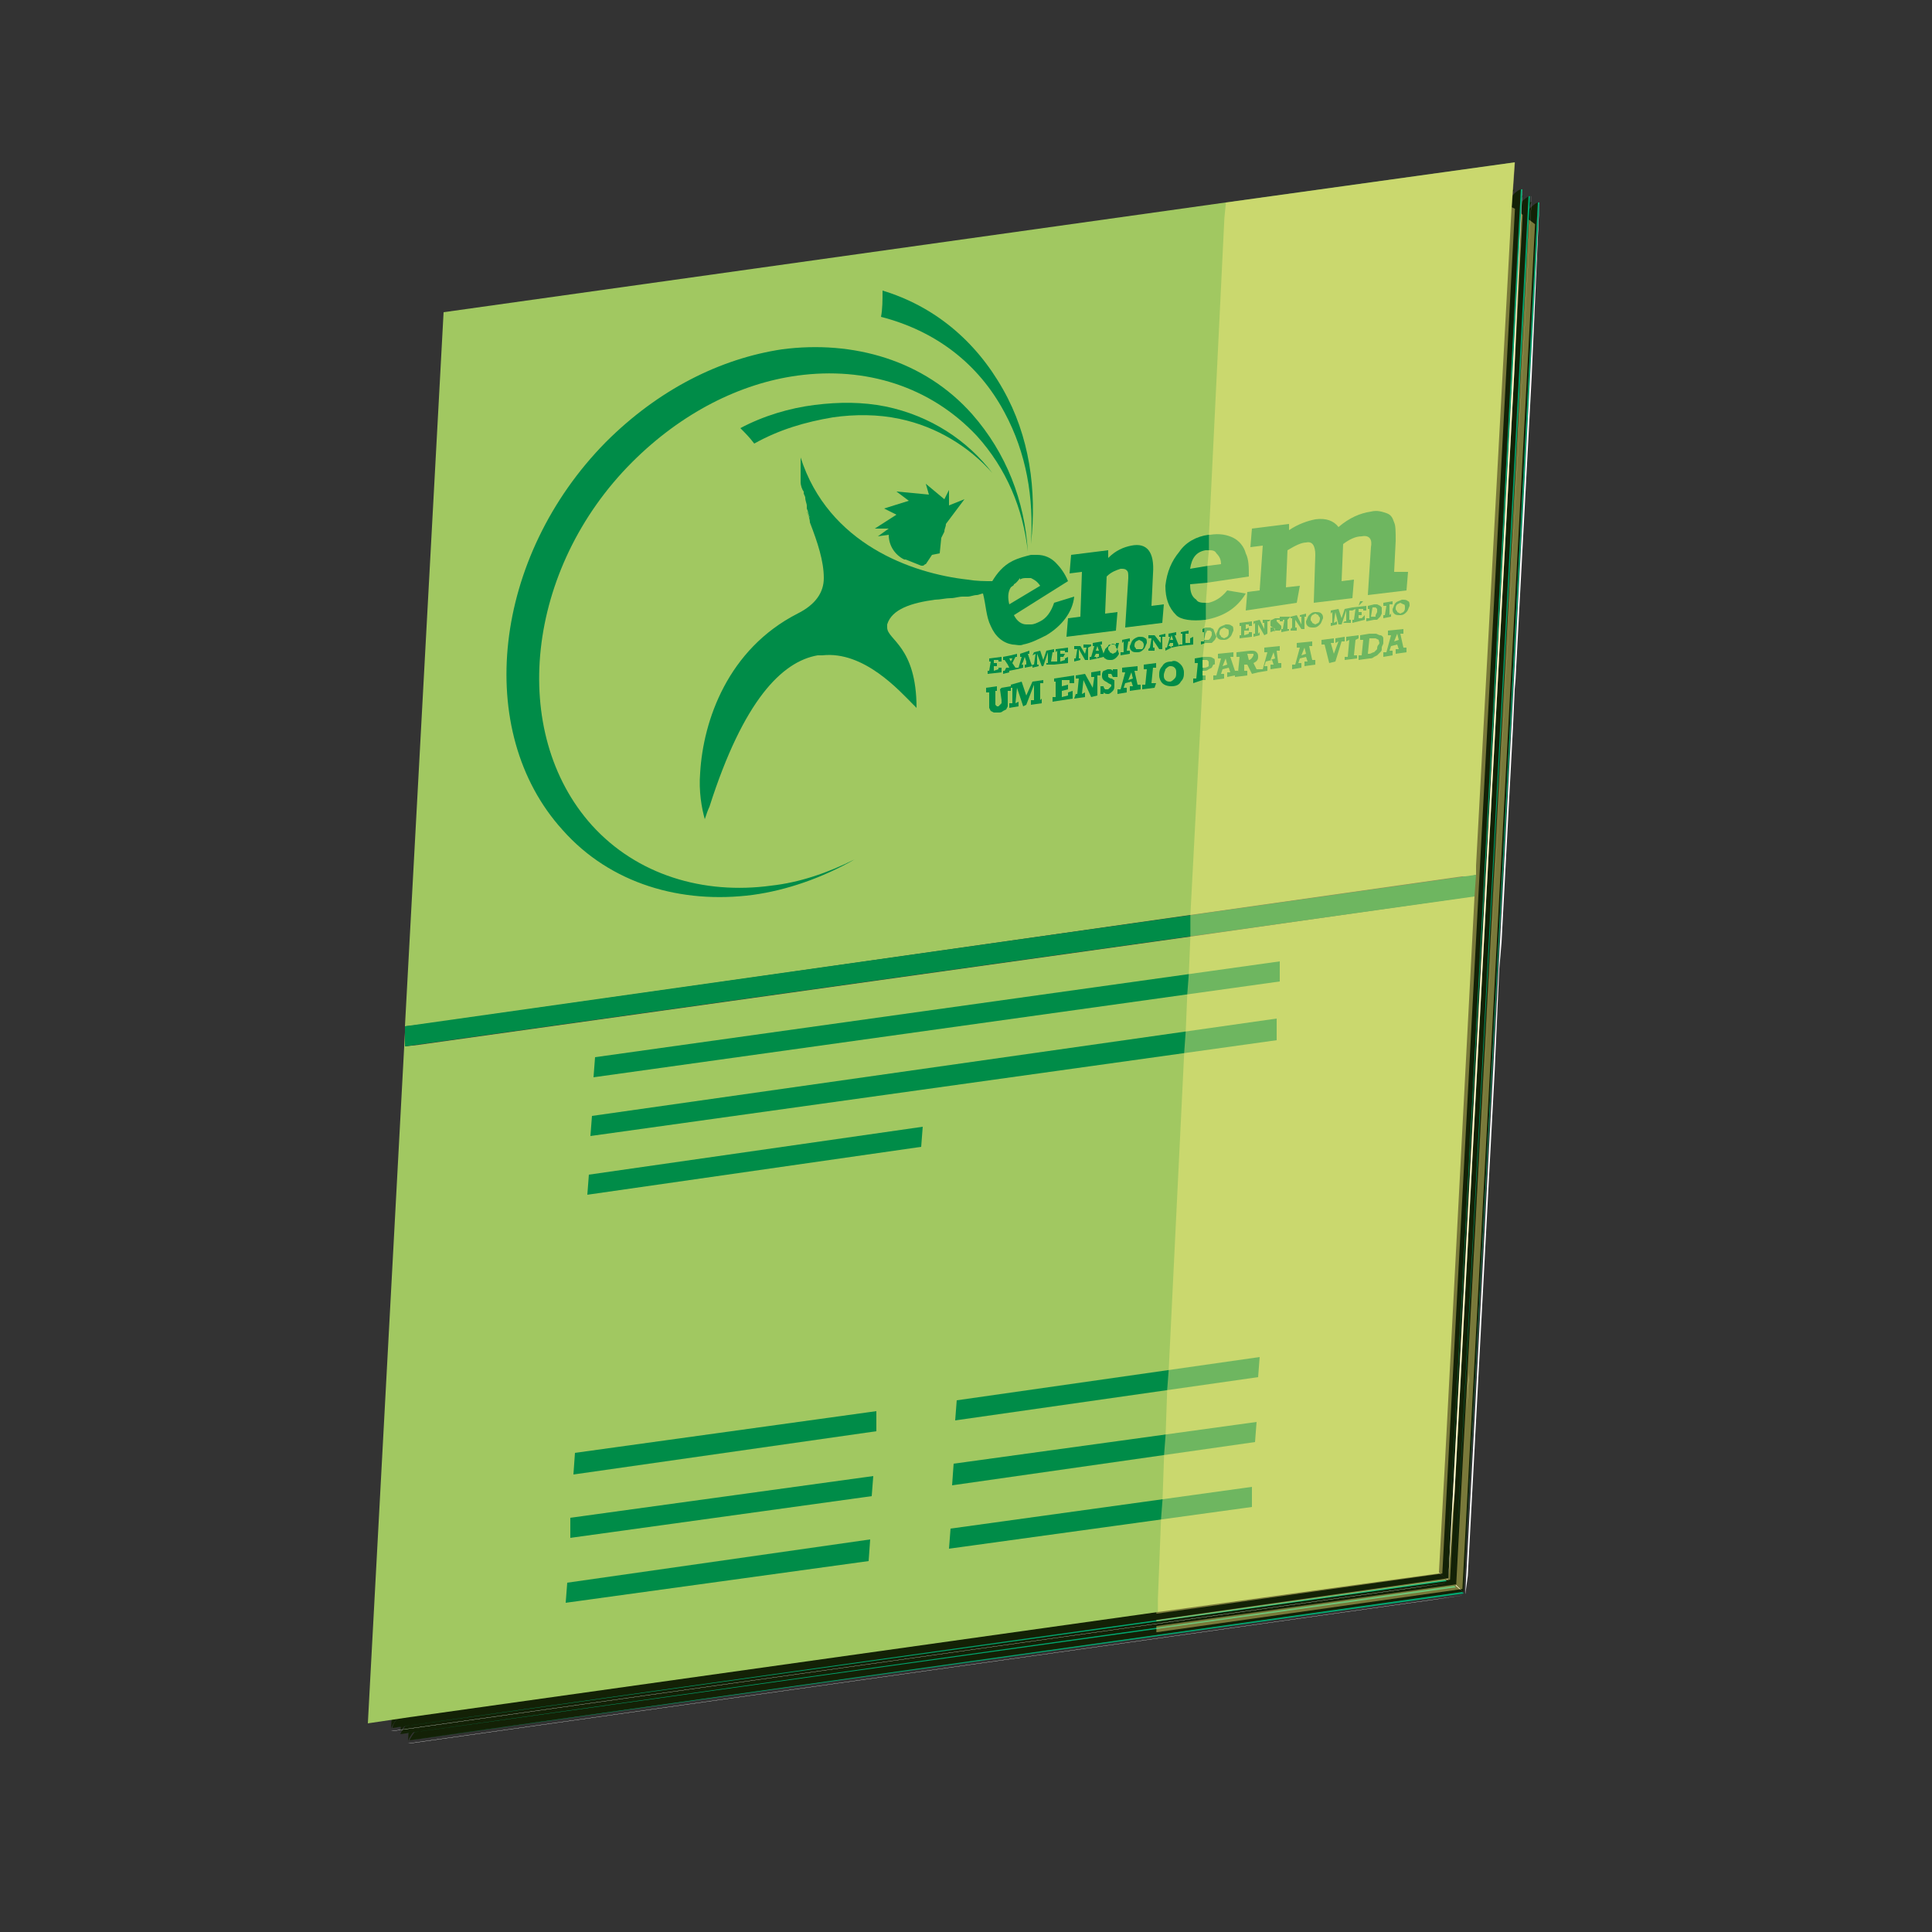 <?xml version="1.0" encoding="utf-8"?>
<!-- Generator: Adobe Illustrator 26.2.1, SVG Export Plug-In . SVG Version: 6.00 Build 0)  -->
<svg version="1.1" id="Camada_1" xmlns="http://www.w3.org/2000/svg" xmlns:xlink="http://www.w3.org/1999/xlink" x="0px" y="0px"
	 viewBox="0 0 125 125" style="enable-background:new 0 0 125 125;" xml:space="preserve">
<rect x="0" y="0" width="125" height="125" fill="#333333" stroke="none"/>
<style type="text/css">
	.st0{enable-background:new    ;}
	.st1{clip-path:url(#SVGID_00000009572897294141593510000006349683261851082116_);enable-background:new    ;}
	.st2{fill:#132106;}
	.st3{clip-path:url(#SVGID_00000133502150588432390950000002762286626860002963_);enable-background:new    ;}
	.st4{clip-path:url(#SVGID_00000182510183347834625750000002003562507379251628_);enable-background:new    ;}
	.st5{clip-path:url(#SVGID_00000007410382019365334630000007788340426712488870_);enable-background:new    ;}
	.st6{clip-path:url(#SVGID_00000071547434576422313130000000982292316408424100_);enable-background:new    ;}
	.st7{clip-path:url(#SVGID_00000048483243065889485180000002108327780590939787_);enable-background:new    ;}
	.st8{fill:#008477;}
	.st9{fill:#FFFFFF;}
	.st10{clip-path:url(#SVGID_00000067223311030610514820000004744078849804543876_);enable-background:new    ;}
	.st11{fill:#00A870;}
	.st12{clip-path:url(#SVGID_00000090989774909204759780000011472663368778352530_);enable-background:new    ;}
	.st13{clip-path:url(#SVGID_00000180361181102779078520000016023558050726628738_);enable-background:new    ;}
	.st14{clip-path:url(#SVGID_00000044898131305051451690000004096226609465428620_);enable-background:new    ;}
	.st15{fill:#493F39;}
	.st16{clip-path:url(#SVGID_00000101791915818870664900000016902631922225533067_);enable-background:new    ;}
	.st17{clip-path:url(#SVGID_00000074403187210250942050000002415245243522423177_);enable-background:new    ;}
	.st18{fill:#A1C861;}
	.st19{fill:#008C48;}
	.st20{opacity:0.43;}
	.st21{fill:#FFEC80;}
</style>
<g id="Camada_1_00000093873858266713109990000011305498229962994098_">
	<g>
		<g class="st0">
			<g class="st0">
				<g>
					<g>
						<g>
							<defs>
								<path id="SVGID_1_" d="M31.2,22.6C42.6,21,54,19.4,65.4,17.8s22.8-3.2,34.2-4.8c-0.3,0-1,0.9-1.1,0.9l-66.6,9.4
									C31.8,23.3,31.2,22.6,31.2,22.6z"/>
							</defs>
							<clipPath id="SVGID_00000144327868556196115160000007351821536132482998_">
								<use xlink:href="#SVGID_1_"  style="overflow:visible;"/>
							</clipPath>
							<g style="clip-path:url(#SVGID_00000144327868556196115160000007351821536132482998_);enable-background:new    ;">
								<path class="st2" d="M98.5,13.9l-66.6,9.4l-0.7-0.7l3.4-0.5l3.4-0.5l3.4-0.5l3.4-0.5l3.4-0.5l3.4-0.5l3.4-0.5l3.4-0.5l6.8-1
									l3.4-0.5l3.4-0.5l3.4-0.5l3.4-0.5l3.4-0.5l3.4-0.5l3.4-0.5l3.4-0.5l3.4-0.5l3.4-0.5C99.3,13.1,98.5,13.9,98.5,13.9"/>
							</g>
						</g>
					</g>
				</g>
			</g>
			<g class="st0">
				<g>
					<g>
						<g>
							<defs>
								<path id="SVGID_00000147205104699837955790000004976867884971523719_" d="M26.4,112.7c1.6-30,3.2-60.1,4.8-90.1
									c0,0,0.6,0.6,0.7,0.7l-4.7,88.3C27.1,111.6,26.4,112.4,26.4,112.7z"/>
							</defs>
							<clipPath id="SVGID_00000087395166190643325680000005236079008846439863_">
								<use xlink:href="#SVGID_00000147205104699837955790000004976867884971523719_"  style="overflow:visible;"/>
							</clipPath>
							<g style="clip-path:url(#SVGID_00000087395166190643325680000005236079008846439863_);enable-background:new    ;">
								<path class="st2" d="M31.9,23.3l-4.7,88.3c0,0-0.8,0.8-0.8,1.1l0.2-4.5l0.2-4.5l0.2-4.5l0.2-4.5l0.2-4.5l0.2-4.5l0.2-4.5
									l0.2-4.5l0.2-4.5l0.2-4.5l0.2-4.5l0.2-4.5l0.2-4.5l0.2-4.5l0.2-4.5l0.2-4.5l0.2-4.5l0.2-4.5l0.2-4.5l0.2-4.5
									C31.2,22.6,31.8,23.3,31.9,23.3"/>
							</g>
						</g>
					</g>
				</g>
			</g>
			<g class="st0">
				<g>
					<g>
						<g>
							<defs>
								<path id="SVGID_00000070826834902322722640000018035847987966152089_" d="M30.7,22.2C53.4,19,76.2,15.8,99,12.6
									c-0.3,0-1,0.9-1.1,0.9l-66.6,9.4C31.3,22.8,30.6,22.2,30.7,22.2z"/>
							</defs>
							<clipPath id="SVGID_00000091699447407368259320000012055954475401206968_">
								<use xlink:href="#SVGID_00000070826834902322722640000018035847987966152089_"  style="overflow:visible;"/>
							</clipPath>
							<g style="clip-path:url(#SVGID_00000091699447407368259320000012055954475401206968_);enable-background:new    ;">
								<path class="st2" d="M98,13.5l-66.6,9.4l-0.7-0.7l3.4-0.5l3.4-0.5l3.4-0.5l3.4-0.5l3.4-0.5l3.4-0.5l3.4-0.5l3.4-0.5l3.4-0.5
									l3.4-0.5l3.4-0.5l3.4-0.5l3.4-0.5l3.4-0.5l3.4-0.5l3.4-0.5l3.4-0.5l3.4-0.5l3.4-0.5l3.4-0.5C98.7,12.6,98,13.5,98,13.5"/>
							</g>
						</g>
					</g>
				</g>
			</g>
			<g class="st0">
				<g>
					<g>
						<g>
							<defs>
								<path id="SVGID_00000083048262798652469860000000809268379528291465_" d="M25.9,112.3c0.9-16.5,1.8-33,2.6-49.6
									c0.1-1.4,0.2-3.2,0.2-4.5c0.1-2.7,0.3-6.3,0.5-9c0.1-1.4,0.2-3.2,0.2-4.5c0.1-1.4,0.2-3.2,0.2-4.5c0.1-1.4,0.2-3.2,0.2-4.5
									c0.1-2.7,0.3-6.3,0.5-9c0.1-1.4,0.2-3.2,0.2-4.5c0,0,0.6,0.6,0.7,0.7l-4.7,88.3C26.6,111.2,25.9,112,25.9,112.3z"/>
							</defs>
							<clipPath id="SVGID_00000153696463198434705760000012823087904502019728_">
								<use xlink:href="#SVGID_00000083048262798652469860000000809268379528291465_"  style="overflow:visible;"/>
							</clipPath>
							<g style="clip-path:url(#SVGID_00000153696463198434705760000012823087904502019728_);enable-background:new    ;">
								<path class="st2" d="M31.3,22.9l-4.7,88.3c0,0-0.8,0.8-0.8,1.1l0.2-4.5l0.2-4.5l0.2-4.5l0.2-4.5l0.2-4.5l0.2-4.5l0.2-4.5
									l0.2-4.5l0.2-4.5l0.2-4.5l0.2-4.5l0.2-4.5l0.2-4.5l0.2-4.5l0.2-4.5l0.2-4.5l0.2-4.5l0.2-4.5l0.2-4.5l0.2-4.5l0,0
									C30.7,22.2,31.3,22.8,31.3,22.9"/>
							</g>
						</g>
					</g>
				</g>
			</g>
			<g class="st0">
				<g>
					<g>
						<g>
							<defs>
								<path id="SVGID_00000139262130987951102250000013675920502997177021_" d="M30.1,21.8c22.8-3.2,45.6-6.4,68.4-9.6
									c-0.3,0-1,0.9-1.1,0.9l-66.6,9.4C30.7,22.4,30.1,21.8,30.1,21.8z"/>
							</defs>
							<clipPath id="SVGID_00000138537115727417369300000004163671394398766989_">
								<use xlink:href="#SVGID_00000139262130987951102250000013675920502997177021_"  style="overflow:visible;"/>
							</clipPath>
							<g style="clip-path:url(#SVGID_00000138537115727417369300000004163671394398766989_);enable-background:new    ;">
								<path class="st2" d="M97.4,13.1l-66.6,9.4l-0.7-0.7l3.4-0.5l3.4-0.5l3.4-0.5l3.4-0.5l3.4-0.5l3.4-0.5l3.4-0.5l3.4-0.5
									l3.4-0.5l3.4-0.5l3.4-0.5l3.4-0.5l3.4-0.5l3.4-0.5l3.4-0.5l3.4-0.5l3.4-0.5l3.4-0.5l3.4-0.5l3.4-0.5
									C98.2,12.2,97.4,13,97.4,13.1"/>
							</g>
						</g>
					</g>
				</g>
			</g>
			<g class="st0">
				<g>
					<g>
						<g>
							<defs>
								<path id="SVGID_00000125600268717012792340000007413197877081446065_" d="M25.3,111.9c1.6-30,3.2-60.1,4.8-90.1
									c0,0,0.6,0.6,0.7,0.7l-4.7,88.3C26,110.8,25.3,111.6,25.3,111.9z"/>
							</defs>
							<clipPath id="SVGID_00000052086163884135875860000016321939400869020318_">
								<use xlink:href="#SVGID_00000125600268717012792340000007413197877081446065_"  style="overflow:visible;"/>
							</clipPath>
							<g style="clip-path:url(#SVGID_00000052086163884135875860000016321939400869020318_);enable-background:new    ;">
								<path class="st2" d="M30.8,22.5l-4.7,88.3c0,0-0.8,0.8-0.8,1.1l0,0l0.2-4.5l0.2-4.5l0.2-4.5l0.2-4.5l0.2-4.5l0.2-4.5
									l0.2-4.5l0.2-4.5l0.2-4.5l0.2-4.5l0.2-4.5l0.2-4.5l0.2-4.5l0.2-4.5l0.2-4.5l0.2-4.5l0.2-4.5l0.2-4.5l0.2-4.5l0.2-4.5
									C30.1,21.8,30.7,22.4,30.8,22.5"/>
							</g>
						</g>
					</g>
				</g>
			</g>
			<g>
				<polygon class="st8" points="99.3,14.5 94.6,102.8 94.2,102.5 98.9,14.2 				"/>
			</g>
			<g>
				<polygon class="st9" points="94.6,102.8 74.8,105.6 28,112.2 27.6,111.9 74.8,105.2 94.2,102.5 				"/>
			</g>
			<g>
				<polygon class="st8" points="98.5,13.9 93.8,102.2 93.7,102.1 98.4,13.8 				"/>
			</g>
			<g>
				<polygon class="st9" points="93.8,102.2 74.8,104.9 27.2,111.6 27,111.5 74.8,104.8 93.7,102.1 				"/>
			</g>
			<g class="st0">
				<g>
					<g>
						<g>
							<defs>
								<path id="SVGID_00000154408189807829992290000013672483966521363361_" d="M99.7,13.1c-1.6,30-3.2,60.1-4.8,90.1l0,0
									c-0.2-0.2-1-0.9-1-1l4.7-88.3C98.6,13.9,99.4,12.9,99.7,13.1C99.7,13,99.7,13.1,99.7,13.1z"/>
							</defs>
							<clipPath id="SVGID_00000177468268217214486770000013185255376813224078_">
								<use xlink:href="#SVGID_00000154408189807829992290000013672483966521363361_"  style="overflow:visible;"/>
							</clipPath>
							<g style="clip-path:url(#SVGID_00000177468268217214486770000013185255376813224078_);enable-background:new    ;">
								<path class="st2" d="M93.8,102.2l4.7-88.3c0,0,0.6-0.7,1-0.9l-4.8,90C94.4,102.8,93.8,102.3,93.8,102.2"/>
								<path class="st11" d="M94.7,103.1l4.8-90c0,0,0,0,0.1,0L94.7,103.1L94.7,103.1"/>
								<path class="st9" d="M94.7,103.1L99.5,13l0,0L94.7,103.1C94.8,103.1,94.8,103.1,94.7,103.1"/>
								<path class="st9" d="M94.8,103.1L99.6,13l0,0L94.8,103.1C94.8,103.2,94.8,103.2,94.8,103.1"/>
								<path class="st9" d="M94.8,103.2L94.8,103.2L99.6,13l0,0c0,0,0,0,0,0.1l-0.2,4.5l-0.2,4.5L99,26.6l-0.2,4.5l-0.2,4.5
									l-0.2,4.5L98,44.6l-0.2,4.5l-0.2,4.5l-0.2,4.5L97,62.7l-0.2,4.5l-0.2,4.5l-0.2,4.5l-0.2,4.5L96,85.2l-0.2,4.5l-0.2,4.5
									l-0.2,4.5L94.8,103.2C94.9,103.2,94.9,103.2,94.8,103.2"/>
							</g>
						</g>
					</g>
				</g>
			</g>
			<g class="st0">
				<g>
					<g>
						<g>
							<defs>
								<path id="SVGID_00000080921231321916427630000003603093989458675078_" d="M94.9,103.2c-22.8,3.2-45.6,6.4-68.4,9.6h-0.1
									c-0.2-0.2,0.7-1.1,0.7-1.2l66.6-9.4C93.9,102.3,94.6,103,94.9,103.2L94.9,103.2z"/>
							</defs>
							<clipPath id="SVGID_00000033342150730317534450000009054645020792081797_">
								<use xlink:href="#SVGID_00000080921231321916427630000003603093989458675078_"  style="overflow:visible;"/>
							</clipPath>
							<g style="clip-path:url(#SVGID_00000033342150730317534450000009054645020792081797_);enable-background:new    ;">
								<path class="st2" d="M27.2,111.6l66.6-9.4c0,0,0.6,0.5,0.9,0.8l-68.2,9.6C26.6,112.3,27.2,111.6,27.2,111.6"/>
								<path class="st11" d="M26.4,112.6l68.2-9.6c0,0,0,0,0.1,0.1L26.4,112.6C26.4,112.7,26.4,112.6,26.4,112.6"/>
								<path class="st9" d="M26.4,112.7l68.3-9.6l0,0L26.4,112.7L26.4,112.7"/>
								<path class="st9" d="M26.4,112.7l68.4-9.6l0,0L26.4,112.7C26.4,112.8,26.4,112.7,26.4,112.7"/>
								<path class="st9" d="M26.4,112.8l68.4-9.6l0,0L26.4,112.8L26.4,112.8"/>
								<path class="st9" d="M26.4,112.8L26.4,112.8l68.4-9.6l0,0l0,0l-3.4,0.5l-3.4,0.5l-3.4,0.5l-3.4,0.5l-3.4,0.5l-3.4,0.5
									l-3.4,0.5l-3.4,0.5l-3.4,0.5l-3.4,0.5l-3.4,0.5l-3.4,0.5l-3.4,0.5l-3.4,0.5l-3.4,0.5l-3.4,0.5l-3.4,0.5l-3.4,0.5l-3.4,0.5
									L26.4,112.8C26.5,112.8,26.5,112.8,26.4,112.8"/>
							</g>
						</g>
					</g>
				</g>
			</g>
			<g>
				<polygon class="st8" points="98,13.5 93.3,101.8 93.1,101.7 93.1,101.7 93.5,94.4 95.5,56.6 95.5,56 97.8,13.4 97.8,13.4 				
					"/>
			</g>
			<g>
				<polygon class="st9" points="93.3,101.8 74.9,104.4 26.6,111.2 26.5,111.1 26.5,111.1 74.9,104.3 93.1,101.7 93.1,101.7 				"/>
			</g>
			<g class="st0">
				<g>
					<g>
						<g>
							<defs>
								<path id="SVGID_00000012468676849580588670000000168640985475295925_" d="M99.1,12.7c-1.6,30-3.2,60.1-4.8,90.1l0,0
									c-0.2-0.2-1-0.9-1-0.9L98,13.5C98,13.5,98.9,12.5,99.1,12.7C99.1,12.6,99.1,12.7,99.1,12.7z"/>
							</defs>
							<clipPath id="SVGID_00000179625074476309496060000006752087010581214118_">
								<use xlink:href="#SVGID_00000012468676849580588670000000168640985475295925_"  style="overflow:visible;"/>
							</clipPath>
							<g style="clip-path:url(#SVGID_00000179625074476309496060000006752087010581214118_);enable-background:new    ;">
								<path class="st2" d="M93.3,101.8L98,13.5c0,0,0.6-0.7,1-0.9l-4.8,90C93.8,102.4,93.3,101.8,93.3,101.8"/>
								<path class="st11" d="M94.1,102.6l4.8-90c0,0,0,0,0.1,0L94.1,102.6C94.2,102.7,94.2,102.7,94.1,102.6"/>
								<path class="st9" d="M94.2,102.7L99,12.6l0,0L94.2,102.7L94.2,102.7"/>
								<path class="st9" d="M94.2,102.7L99,12.6l0,0L94.2,102.7C94.3,102.7,94.3,102.7,94.2,102.7"/>
								<path class="st9" d="M94.3,102.8L94.3,102.8l4.8-90.2l0,0c0,0,0,0,0,0.1l-0.2,4.5l-0.2,4.5l-0.2,4.5l-0.2,4.5l-0.2,4.5
									l-0.2,4.5l-0.2,4.5l-0.2,4.5L97,53.2l-0.2,4.5l-0.2,4.5l-0.2,4.5L96,71.3l-0.2,4.5l-0.2,4.5l-0.2,4.5L95,89.3l-0.2,4.5
									l-0.2,4.5L94.3,102.8L94.3,102.8"/>
							</g>
						</g>
					</g>
				</g>
			</g>
			<g class="st0">
				<g>
					<g>
						<g>
							<defs>
								<path id="SVGID_00000054248928958116812870000010357793669547767191_" d="M94.3,102.8c-22.8,3.2-45.6,6.4-68.4,9.6h-0.1
									c-0.2-0.2,0.7-1.1,0.7-1.2l66.6-9.4C93.3,101.9,94.1,102.6,94.3,102.8L94.3,102.8z"/>
							</defs>
							<clipPath id="SVGID_00000006682040551214415850000012925344205832717188_">
								<use xlink:href="#SVGID_00000054248928958116812870000010357793669547767191_"  style="overflow:visible;"/>
							</clipPath>
							<g style="clip-path:url(#SVGID_00000006682040551214415850000012925344205832717188_);enable-background:new    ;">
								<path class="st2" d="M26.6,111.2l66.6-9.4c0,0,0.6,0.5,0.9,0.8l-68.2,9.6C26,111.9,26.6,111.2,26.6,111.2"/>
								<path class="st11" d="M25.9,112.2l68.2-9.6c0,0,0,0,0.1,0.1L25.9,112.2C25.9,112.3,25.9,112.2,25.9,112.2"/>
								<path class="st9" d="M25.9,112.3l68.3-9.6l0,0L25.9,112.3L25.9,112.3"/>
								<path class="st9" d="M25.9,112.3l68.4-9.6l0,0L25.9,112.3L25.9,112.3"/>
								<path class="st9" d="M25.9,112.3l68.4-9.6l0,0L25.9,112.3C25.9,112.4,25.9,112.4,25.9,112.3"/>
								<path class="st9" d="M25.9,112.4L25.9,112.4l68.4-9.6l0,0l0,0l-3.4,0.5l-3.4,0.5l-3.4,0.5l-3.4,0.5l-3.4,0.5l-3.4,0.5
									l-3.4,0.5l-3.4,0.5l-3.4,0.5l-3.4,0.5l-3.4,0.5l-3.4,0.5l-3.4,0.5l-3.4,0.5l-3.4,0.5l-3.4,0.5l-3.4,0.5l-3.4,0.5l-3.4,0.5
									L25.9,112.4L25.9,112.4"/>
							</g>
						</g>
					</g>
				</g>
			</g>
			<g>
				<polygon class="st8" points="97,11.6 97.5,11.9 92.7,101.4 92.3,101 				"/>
			</g>
			<g>
				<polygon class="st9" points="92.3,101 92.6,101.3 25.2,110.8 24.8,110.5 				"/>
			</g>
			<g>
				<polygon class="st15" points="97,11.6 92.3,101 24.8,110.5 29.6,21 				"/>
			</g>
			<g class="st0">
				<g>
					<g>
						<g>
							<defs>
								<path id="SVGID_00000068677365515316675870000015899386632316329346_" d="M98.6,12.3c-1.6,30-3.2,60.1-4.8,90.1l0,0
									c-0.2-0.2-1-0.9-1-0.9l4.7-88.3C97.5,13,98.3,12,98.6,12.3C98.6,12.2,98.6,12.2,98.6,12.3z"/>
							</defs>
							<clipPath id="SVGID_00000084512511497351838950000000388254692901314956_">
								<use xlink:href="#SVGID_00000068677365515316675870000015899386632316329346_"  style="overflow:visible;"/>
							</clipPath>
							<g style="clip-path:url(#SVGID_00000084512511497351838950000000388254692901314956_);enable-background:new    ;">
								<path class="st2" d="M92.7,101.4l4.7-88.3c0,0,0.6-0.7,1-0.9l-4.8,90C93.3,101.9,92.7,101.4,92.7,101.4"/>
								<path class="st11" d="M93.6,102.2l4.8-90c0,0,0,0,0.1,0L93.6,102.2L93.6,102.2"/>
								<path class="st9" d="M93.6,102.3l4.8-90.1l0,0L93.6,102.3C93.7,102.3,93.7,102.3,93.6,102.3"/>
								<path class="st9" d="M93.7,102.3l4.8-90.1l0,0L93.7,102.3L93.7,102.3"/>
								<path class="st9" d="M93.7,102.3L93.7,102.3l4.8-90.2l0,0c0,0,0,0,0,0.1l-0.2,4.5l-0.2,4.5l-0.2,4.5l-0.2,4.5l-0.2,4.5
									l-0.2,4.5l-0.2,4.5l-0.2,4.5l-0.2,4.5l-0.2,4.5l-0.2,4.5l-0.2,4.5l-0.2,4.5l-0.2,4.5L95,79.8l-0.2,4.5l-0.2,4.5l-0.2,4.5
									L94,97.9L93.7,102.3C93.8,102.4,93.8,102.4,93.7,102.3"/>
							</g>
						</g>
					</g>
				</g>
			</g>
			<g class="st0">
				<g>
					<g>
						<g>
							<defs>
								<path id="SVGID_00000021111610082856635170000015506067327659489176_" d="M93.8,102.4c-22.8,3.2-45.6,6.4-68.4,9.6h-0.1
									c-0.2-0.2,0.7-1.1,0.7-1.2l66.6-9.4C92.8,101.4,93.5,102.2,93.8,102.4L93.8,102.4z"/>
							</defs>
							<clipPath id="SVGID_00000088841435790757293330000017809587692728332716_">
								<use xlink:href="#SVGID_00000021111610082856635170000015506067327659489176_"  style="overflow:visible;"/>
							</clipPath>
							<g style="clip-path:url(#SVGID_00000088841435790757293330000017809587692728332716_);enable-background:new    ;">
								<path class="st2" d="M26.1,110.8l66.6-9.4c0,0,0.6,0.5,0.9,0.8l-68.2,9.6C25.4,111.4,26.1,110.8,26.1,110.8"/>
								<path class="st11" d="M25.3,111.8l68.2-9.6c0,0,0,0,0.1,0.1L25.3,111.8L25.3,111.8"/>
								<path class="st9" d="M25.3,111.8l68.3-9.6l0,0L25.3,111.8C25.3,111.9,25.3,111.9,25.3,111.8"/>
								<path class="st9" d="M25.3,111.9l68.4-9.6l0,0L25.3,111.9L25.3,111.9"/>
								<path class="st9" d="M25.3,111.9l68.4-9.6l0,0L25.3,111.9L25.3,111.9"/>
								<path class="st9" d="M25.3,112L25.3,112l68.4-9.6l0,0l0,0l-3.4,0.5l-3.4,0.5l-3.4,0.5l-3.4,0.5l-3.4,0.5l-3.4,0.5l-3.4,0.5
									l-3.4,0.5l-3.4,0.5l-3.4,0.5l-3.4,0.5l-3.4,0.5l-3.4,0.5l-3.4,0.5l-3.4,0.5l-3.4,0.5l-3.4,0.5l-3.4,0.5l-3.4,0.5L25.3,112
									C25.4,112,25.4,112,25.3,112"/>
							</g>
						</g>
					</g>
				</g>
			</g>
		</g>
	</g>
</g>
<g id="Camada_2_00000073715102512907052910000000889702516808364452_">
	<polygon class="st18" points="26.2,66.4 26.2,66.4 26.2,66.8 	"/>
	<polygon class="st18" points="23.8,111.5 26.2,66.8 26.2,67.7 27.1,67.6 77,60.6 94.5,58.1 95,58 95.4,58 93.5,94.4 93.1,101.7 
		93.1,101.7 93.1,101.8 74.9,104.3 26.5,111.1 	"/>
	<polygon class="st18" points="98,10.5 97.8,13.4 95.5,56 95.5,56.6 95.1,56.7 94.6,56.7 77,59.2 27.2,66.3 26.2,66.4 28.7,20.2 
		79.3,13.1 	"/>
	<g>
		<polygon class="st19" points="64.8,42.8 64.8,42.5 64,42.6 64,42.8 64.1,42.8 64,43.4 63.9,43.4 63.9,43.6 64.8,43.5 64.8,43.2 
			64.6,43.2 64.6,43.3 64.3,43.4 64.3,43.1 64.5,43.1 64.5,42.9 64.3,42.9 64.3,42.7 64.6,42.7 64.6,42.8 		"/>
		<path class="st19" d="M66.7,42.9l-0.2-0.6h0.1v-0.2L66,42.3v0.2h0.1l-0.2,0.7h-0.2l-0.2-0.3l0.2-0.4h0.1v-0.2l-0.4,0.1l-0.5,0.1
			v0.2H65l0.2,0.3l0.1,0.2h-0.2L65,43.4h-0.1v0.2l0.4-0.1v-0.1l0.5-0.1l0.4-0.1V43h-0.1l0.1-0.2l0.1-0.3l0.1,0.3V43h-0.1v0.2
			l0.5-0.1L66.7,42.9L66.7,42.9z M65.3,42.6h0.2l-0.1,0.2L65.3,42.6z"/>
		<polygon class="st19" points="67.7,42.9 67.7,43 68.2,43 68.2,42.8 68,42.8 68.1,42.2 68.2,42.2 68.2,42 67.7,42.1 67.5,42.7 
			67.3,42.1 66.9,42.2 66.8,42.4 67,42.3 66.9,43 66.8,43 66.8,43.2 67.2,43.1 67.2,43 67.1,43 67.1,42.3 67.1,42.3 67.4,43.1 
			67.5,43.1 67.8,42.2 67.8,42.2 67.8,42.9 		"/>
		<polygon class="st19" points="69.1,42.2 69.1,41.9 68.3,42 68.3,42.2 68.4,42.1 68.4,42.8 68.2,42.8 68.2,43 69.1,42.9 69.1,42.5 
			68.9,42.6 68.9,42.7 68.6,42.8 68.6,42.5 68.8,42.5 68.9,42.3 68.6,42.3 68.6,42.1 68.9,42.1 68.9,42.2 		"/>
		<polygon class="st19" points="69.9,42.6 69.8,42.6 69.8,42 70.2,42.7 70.4,42.7 70.4,41.9 70.6,41.8 70.6,41.7 70.1,41.7 
			70.1,41.9 70.3,41.9 70.2,42.3 69.9,41.8 69.5,41.8 69.5,42 69.7,42 69.6,42.6 69.5,42.6 69.5,42.8 69.9,42.7 		"/>
		<path class="st19" d="M71.4,42.3l-0.2-0.6h0.1v-0.2l-0.6,0.1v0.2h0.1l-0.2,0.7h-0.1v0.2l0.5-0.1l-0.1-0.1h-0.1l0.1-0.2h0.2v0.2H71
			v0.1l0.4-0.1h0.1L71.4,42.3L71.4,42.3z M70.9,42.1l0.1-0.3l0.1,0.3H70.9z"/>
		<path class="st19" d="M72.3,42l-0.1,0.2L72,42.3l-0.2-0.1c0-0.1-0.1-0.1-0.1-0.2s0-0.2,0.1-0.2c0-0.1,0.1-0.1,0.2-0.1
			s0.2,0,0.2,0.2L72.3,42l0.1-0.4h-0.2v0.1c-0.1,0-0.2-0.1-0.3,0c-0.1,0-0.2,0-0.2,0.1L71.5,42c0,0.1-0.1,0.2-0.1,0.3s0,0.3,0.1,0.3
			c0.1,0.1,0.2,0.1,0.4,0.1c0.2,0,0.4-0.2,0.5-0.4L72.3,42z"/>
		<polygon class="st19" points="73.1,41.5 73.1,41.3 72.6,41.4 72.6,41.6 72.7,41.5 72.7,42.2 72.5,42.2 72.5,42.4 73.1,42.3 
			73.1,42.1 72.9,42.1 73,41.5 		"/>
		<path class="st19" d="M74.1,41.3c-0.1-0.1-0.2-0.1-0.4-0.1c-0.1,0-0.3,0.1-0.4,0.2c-0.1,0.1-0.1,0.2-0.2,0.4c0,0.1,0,0.2,0.1,0.3
			s0.2,0.1,0.4,0.1c0.2,0,0.3-0.1,0.4-0.2s0.1-0.2,0.2-0.4C74.2,41.5,74.2,41.3,74.1,41.3z M73.9,42h-0.4c0-0.1-0.1-0.1-0.1-0.2
			c0-0.1,0-0.2,0.1-0.3l0.2-0.1l0.2,0.1c0,0,0.1,0.1,0.1,0.2C74,41.8,74,41.9,73.9,42z"/>
		<polygon class="st19" points="75,42 75.2,42 75.2,41.2 75.4,41.2 75.4,41 75,41.1 75,41.2 75.1,41.2 75.1,41.6 74.7,41.1 
			74.3,41.1 74.3,41.3 74.5,41.3 74.4,41.9 74.3,42 74.3,42.1 74.7,42.1 74.7,41.9 74.6,41.9 74.6,41.4 		"/>
		<path class="st19" d="M76.2,41.6L76,41.1h0.1v-0.2L75.6,41v0.2h0.1l-0.2,0.7h-0.1v0.2l0.4-0.2l-0.1-0.1h-0.1l0.1-0.2h0.2v0.2h-0.1
			v0.1l0.5-0.1L76.2,41.6L76.2,41.6z M75.7,41.4l0.1-0.3l0.1,0.3H75.7z"/>
		<polygon class="st19" points="77,41.6 76.7,41.6 76.7,41 76.9,41 76.9,40.8 76.4,40.9 76.4,41 76.5,41 76.5,41.7 76.3,41.7 
			76.3,41.8 77.2,41.7 77.2,41.2 77,41.3 		"/>
		<path class="st19" d="M78.5,40.7l-0.2-0.1c-0.1,0-0.1,0-0.2,0H78l-0.2,0.1v0.2h0.1v0.5L78,41l0.1-0.2h0.2l0.1,0.1v0.2l-0.1,0.2
			l-0.1,0.1h-0.3v0.1h-0.2v0.2l0.3-0.1h0.2h0.2l0.1-0.1l0.1-0.1l0.1-0.2L78.5,40.7L78.5,40.7z"/>
		<path class="st19" d="M79.7,40.5c-0.1-0.1-0.2-0.1-0.4-0.1c-0.2,0.1-0.3,0.1-0.4,0.2c-0.1,0.1-0.1,0.2-0.2,0.4
			c0,0.1,0,0.2,0.1,0.3s0.2,0.1,0.4,0.1s0.3-0.1,0.4-0.2c0.1-0.1,0.1-0.2,0.2-0.4C79.8,40.7,79.8,40.5,79.7,40.5z M79.4,41.2
			l-0.2,0.1L79,41.2c0-0.1-0.1-0.1-0.1-0.2s0-0.2,0.1-0.3l0.2-0.1l0.2,0.1c0.1,0,0.1,0.1,0.1,0.2C79.5,41,79.5,41.1,79.4,41.2z"/>
		<polygon class="st19" points="81,40.5 81,40.2 80.2,40.3 80.2,40.5 80.3,40.5 80.3,41.1 80.2,41.1 80.2,41.3 81,41.2 81,40.9 
			80.8,40.9 80.8,41 80.5,41.1 80.5,40.8 80.8,40.8 80.8,40.6 80.6,40.7 80.6,40.4 80.8,40.4 80.8,40.5 		"/>
		<polygon class="st19" points="81.8,41.1 82,41 82,40.2 82.1,40.2 82.2,40.1 81.7,40.1 81.7,40.3 81.8,40.3 81.8,40.7 81.5,40.1 
			81.1,40.2 81.1,40.4 81.2,40.3 81.2,41 81.1,41 81.1,41.2 81.5,41.1 81.5,40.9 81.4,41 81.4,40.4 		"/>
		<path class="st19" d="M82.5,40.8L82.5,40.8l-0.1-0.2h-0.2v0.3L82.5,40.8L82.5,40.8C82.4,40.9,82.5,40.9,82.5,40.8h0.3
			c0.1-0.1,0.1-0.1,0.1-0.2v-0.1l-0.1-0.1l-0.1-0.1l-0.1-0.1l0,0v-0.1h0.1h0.1v0.1H83v-0.3h-0.2V40h-0.3l-0.2,0.1
			c-0.1,0-0.1,0.1-0.1,0.2v0.2c0,0,0.1,0.1,0.2,0.1l0.1,0.1V40.8L82.5,40.8L82.5,40.8z"/>
		<polygon class="st19" points="82.9,40.1 83.1,40.1 83,40.7 82.9,40.7 82.9,40.9 83.4,40.8 83.4,40.7 83.3,40.7 83.3,40.1 83.4,40 
			83.5,39.9 82.9,39.9 		"/>
		<polygon class="st19" points="83.9,40.6 83.8,40.6 83.8,40.1 84.2,40.7 84.4,40.7 84.4,39.9 84.5,39.9 84.5,39.7 84.1,39.8 
			84.1,39.9 84.2,39.9 84.2,40.4 83.9,39.8 83.5,39.9 83.5,40 83.6,40 83.6,40.6 83.5,40.7 83.5,40.8 83.9,40.8 		"/>
		<path class="st19" d="M85.5,39.7c-0.1-0.1-0.2-0.1-0.4-0.1c-0.2,0-0.3,0.1-0.4,0.2c-0.1,0.1-0.1,0.2-0.2,0.4c0,0.1,0,0.2,0.1,0.3
			s0.2,0.1,0.4,0.1s0.3-0.1,0.4-0.2c0.1-0.1,0.1-0.2,0.2-0.4C85.6,39.9,85.6,39.8,85.5,39.7z M85.3,40.3l-0.2,0.1l-0.2-0.1
			c0-0.1-0.1-0.1-0.1-0.2c0-0.1,0-0.2,0.1-0.3l0.2-0.1l0.2,0.1c0,0.1,0.1,0.1,0.1,0.2C85.4,40.2,85.3,40.3,85.3,40.3z"/>
		<polygon class="st19" points="87.5,39.5 87.5,39.3 87,39.4 86.8,40 86.6,39.4 86.1,39.5 86.1,39.7 86.2,39.6 86.2,40.3 86.1,40.3 
			86.1,40.5 86.5,40.4 86.5,40.2 86.3,40.3 86.4,39.6 86.4,39.6 86.6,40.4 86.8,40.4 87.1,39.5 87.1,39.5 87.1,40.2 87,40.2 
			86.9,40.3 87.4,40.3 87.4,40.1 87.3,40.1 87.3,39.5 		"/>
		<polygon class="st19" points="88.4,39.5 88.4,39.2 87.5,39.3 87.5,39.5 87.7,39.4 87.6,40.1 87.5,40.1 87.5,40.3 88.3,40.1 
			88.3,39.8 88.2,39.9 88.1,40 87.9,40 87.9,39.8 88.1,39.8 88.1,39.6 87.9,39.6 87.9,39.4 88.2,39.4 88.2,39.5 		"/>
		<polygon class="st19" points="88,38.9 87.9,39.2 88,39.1 88.2,38.9 		"/>
		<path class="st19" d="M89.3,39.2l-0.2-0.1c-0.1,0-0.1,0-0.2,0l-0.4,0.1v0.2h0.1V40h-0.2v0.2l0.5-0.1h0.2l0.1-0.1l0.1-0.1l0.1-0.2
			v-0.4L89.3,39.2z M89.1,39.6L89,39.8v0.1h-0.3l0.1-0.6H89l0.1,0.1V39.6z"/>
		<polygon class="st19" points="90.1,39.1 90.1,38.9 89.5,39 89.5,39.2 89.7,39.2 89.6,39.8 89.5,39.8 89.5,40 90,39.9 90,39.7 
			89.9,39.8 89.9,39.1 		"/>
		<path class="st19" d="M91.1,38.9c-0.1-0.1-0.2-0.1-0.4-0.1c-0.2,0.1-0.3,0.1-0.4,0.2c-0.1,0.1-0.1,0.2-0.2,0.4
			c0,0.1,0,0.2,0.1,0.3s0.2,0.1,0.4,0.1c0.2,0,0.3-0.1,0.4-0.2c0.1-0.1,0.1-0.2,0.2-0.4C91.2,39.1,91.2,38.9,91.1,38.9z M90.8,39.6
			l-0.2,0.1l-0.2-0.1c0-0.1-0.1-0.1-0.1-0.2c0-0.1,0-0.2,0.1-0.3l0.2-0.1l0.2,0.1c0.1,0,0.1,0.1,0.1,0.2S90.9,39.5,90.8,39.6z"/>
		<path class="st19" d="M68.2,39c-0.2,0.6-0.5,1-0.9,1.2c-0.2,0.1-0.4,0.2-0.6,0.2h-0.3c-0.3,0-0.6-0.2-0.8-0.6l3.5-2.2
			c-0.2-0.5-0.5-0.9-0.8-1.2s-0.7-0.5-1.2-0.5h-0.4c-0.4,0.1-0.8,0.2-1.2,0.4c-0.6,0.3-1,0.8-1.3,1.3c-0.5,0-1,0-1.6-0.1
			c-3.6-0.4-9-2.3-10.8-7.9c0,0,0,0,0,0.1s0,0.2,0,0.2s0,0,0,0.1v0.9c0,0,0,0,0,0.1c0,0,0,0.1,0,0.2l0,0c0,0.2,0.1,0.5,0.2,0.6
			c0,0,0,0,0,0.1s0.1,0.2,0.1,0.3l0,0c0,0.2,0.1,0.4,0.1,0.5v0.2c0.1,0.2,0.1,0.4,0.2,0.6c-0.1-0.1-0.1-0.3-0.2-0.4
			c0.1,0.2,0.2,0.5,0.2,0.7c0.5,1.3,0.9,2.5,0.9,3.6c0,0.9-0.5,1.7-1.7,2.3c-4.5,2.3-6.1,6.9-6.3,10.3c-0.1,1.2,0.1,2.3,0.3,3
			c0.1-0.3,0.2-0.6,0.3-0.8c2.2-6.9,4.7-9.4,7-9.8c0.1,0,0.2,0,0.2,0h0.1c2.7-0.3,5,2.3,5.9,3.2c0.1,0.1,0.1,0.1,0.2,0.2
			c0-4-1.9-4.4-1.9-5.2v-0.2c0.3-1,1.6-1.4,3.1-1.6c0.3,0,0.7-0.1,1-0.1s0.5-0.1,0.8-0.1h0.3c0.2,0,0.4-0.1,0.6-0.1
			c0.1,0,0.3-0.1,0.4-0.1c0.2,0.8,0.2,1.5,0.5,2.1c0.3,0.7,0.8,1.1,1.4,1.2c0.2,0,0.5,0.1,0.7,0c0.5-0.1,0.9-0.3,1.5-0.6
			c1-0.6,1.7-1.5,1.8-2.5L68.2,39z M65.3,39.1c-0.1-0.4-0.1-0.8,0.1-1.1c0.1-0.1,0.2-0.1,0.2-0.2c0.2-0.1,0.3-0.3,0.4-0.4
			c0,0,0,0,0,0.1c0.1-0.1,0.3-0.1,0.4-0.1h0.3c0.2,0.1,0.4,0.2,0.6,0.5L65.3,39.1z"/>
		<path class="st19" d="M69.9,39.9L69.1,40L69,41.2l3.2-0.4l0.1-1.2l-0.8,0.1l0.1-2.4c0.3-0.3,0.6-0.4,0.9-0.5c0.2,0,0.3,0,0.4,0.1
			C73,37,73,37.1,73,37.4l-0.2,3.2l2.4-0.3l0.1-1.2l-0.8,0.1l0.1-2.1c0.1-1.4-0.4-2-1.4-1.8c-0.5,0.1-1,0.3-1.5,0.8v-0.5l-2.4,0.3
			l-0.1,1.2L70,37L69.9,39.9z"/>
		<path class="st19" d="M78.2,39c-0.1,0-0.1,0-0.2,0c-0.2,0-0.5,0-0.6-0.2c-0.3-0.2-0.4-0.5-0.4-1l1.1-0.1l2.7-0.4
			c0-0.6,0-1.1-0.2-1.5c-0.1-0.4-0.4-0.8-0.8-1s-0.9-0.3-1.5-0.2c0,0,0,0-0.1,0c-0.8,0.1-1.5,0.5-1.9,1.1c-0.5,0.6-0.8,1.3-0.9,2.2
			c0,0.8,0.2,1.4,0.7,1.9c0.3,0.3,1,0.4,1.9,0.3l0,0c1.1-0.2,2-0.7,2.6-1.7l-1.2-0.2C79,38.7,78.6,38.9,78.2,39z M78,35.6
			c0.1,0,0.1,0,0.2,0c0.2,0,0.4,0,0.5,0.2c0.2,0.2,0.3,0.4,0.3,0.7l-0.8,0.1L77,36.8C77.1,36.1,77.4,35.7,78,35.6z"/>
		<path class="st19" d="M84.1,37.9L83.2,38l0.1-2.4c0.5-0.3,0.9-0.5,1.2-0.5c0.4-0.1,0.6,0.2,0.6,0.8L85,39l2.5-0.3l0.1-1.2
			l-0.8,0.1l0.1-2.4c0.4-0.3,0.8-0.5,1.2-0.5c0.5-0.1,0.7,0.2,0.6,0.7l-0.2,3.1l2.5-0.3l0.1-1.2h-0.9l0.1-2c0-0.6,0-1-0.1-1.2
			c-0.1-0.3-0.2-0.5-0.5-0.6s-0.6-0.2-1-0.1c-0.7,0.1-1.4,0.4-2.1,1c-0.3-0.4-0.8-0.6-1.5-0.5c-0.5,0.1-1.1,0.3-1.7,0.7v-0.4
			L81,34.2l-0.1,1.2l0.8-0.1l-0.2,2.9l-0.8,0.1l-0.1,1.2l3.3-0.5L84.1,37.9z"/>
		<path class="st19" d="M38.3,53.4c-5.4-6-4.3-16.6,2.6-23.5c3.2-3.2,7-5.1,10.7-5.6c4.4-0.6,8.6,0.7,11.6,3.9
			c1.9,2.1,3,4.7,3.3,7.5c-0.2-3.3-1.4-6.4-3.6-8.9c-3.1-3.5-7.7-4.8-12.3-4.2c-4,0.6-8,2.6-11.4,6c-7.3,7.4-8.6,18.7-2.8,25.1
			c3.1,3.5,7.7,4.8,12.3,4.2c2.2-0.3,4.5-1.1,6.6-2.3c-1.8,0.9-3.6,1.5-5.4,1.7C45.5,57.9,41.2,56.6,38.3,53.4z"/>
		<path class="st19" d="M65,26.7c1.4,2.6,1.9,5.5,1.7,8.5c0.4-3.5-0.1-7-1.8-10c-1.8-3.2-4.5-5.4-7.8-6.4c0,0.6,0,1.2-0.1,1.7
			C60.5,21.4,63.3,23.5,65,26.7z"/>
		<path class="st19" d="M64.2,30.6c-1.6-2.1-4-3.7-6.9-4.3c-1.5-0.3-3-0.3-4.6-0.1c-1.6,0.2-3.3,0.7-4.8,1.5c0.3,0.3,0.6,0.6,0.9,1
			c1.6-0.9,3.3-1.4,5.1-1.7c1.4-0.2,2.9-0.2,4.3,0.1C60.6,27.6,62.7,28.9,64.2,30.6z"/>
		<path class="st19" d="M52.5,33.2C52.5,33.2,52.4,33.2,52.5,33.2C52.4,33.2,52.5,33.2,52.5,33.2z"/>
		<path class="st19" d="M52.2,32.2L52.2,32.2C52.1,32.2,52.1,32.2,52.2,32.2z"/>
		<path class="st19" d="M57.5,34.6c0,0.7,0.4,1.3,1,1.6h0.1l0,0l1,0.4h0.1c0.1,0,0.1-0.1,0.2-0.1c0,0,0.2-0.3,0.4-0.6l0.5-0.1l0.1-1
			c0.1-0.2,0.2-0.4,0.2-0.4c0-0.2,0.1-0.3,0.1-0.5l1.2-1.6l-1,0.4v-1l-0.3,0.6l-1.2-1l0.2,0.7L58,31.8l0.8,0.6l-1.6,0.5l0.8,0.4
			l-1.4,0.9h0.9l-0.7,0.5L57.5,34.6z"/>
		<path class="st19" d="M64.7,44.6L64.7,44.6l0.1,0.7c0,0.1,0,0.2,0,0.2l-0.1,0.1l-0.1,0.1h-0.1l-0.1-0.1c0,0,0-0.1,0-0.2v-0.7h0.1
			v-0.3l-0.7,0.1v0.3H64v0.7c0,0.1,0,0.2,0,0.3l0.1,0.2l0.2,0.1c0.1,0,0.2,0,0.3,0c0.1,0,0.2,0,0.3-0.1l0.2-0.1l0.1-0.2
			c0,0,0-0.1,0-0.2v-0.8h0.2v-0.3l-0.6,0.1L64.7,44.6z"/>
		<polygon class="st19" points="66.4,45 66.1,44.1 65.4,44.3 65.4,44.5 65.5,44.5 65.5,45.5 65.3,45.5 65.3,45.8 65.9,45.7 
			65.9,45.4 65.7,45.5 65.8,44.5 65.8,44.5 66.2,45.7 66.4,45.6 66.9,44.3 66.9,44.3 66.9,45.3 66.7,45.3 66.7,45.6 67.4,45.5 
			67.4,45.2 67.3,45.3 67.3,44.2 67.5,44.2 67.5,44 66.8,44.1 		"/>
		<polygon class="st19" points="68.2,44.1 68.3,44.1 68.3,45.1 68.1,45.1 68.1,45.4 69.4,45.2 69.4,44.7 69.1,44.8 69.1,45 
			68.7,45.1 68.7,44.7 69.1,44.6 69.1,44.3 68.7,44.4 68.7,44 69.2,44 69.2,44.2 69.5,44.2 69.5,43.7 68.2,43.9 		"/>
		<polygon class="st19" points="70.6,43.8 70.8,43.8 70.7,44.5 70.2,43.6 69.6,43.7 69.6,43.9 69.8,43.9 69.7,44.9 69.6,44.9 
			69.5,45.2 70.2,45.1 70.2,44.8 70,44.9 70.1,44 70.6,45.1 71,45 71,43.7 71.2,43.7 71.2,43.4 70.6,43.5 		"/>
		<path class="st19" d="M72.1,44c-0.1,0-0.1-0.1-0.2-0.1s-0.2-0.1-0.2-0.1v-0.1v-0.1h0.1h0.1l0.1,0.2h0.3v-0.5H72v0.1
			c-0.1-0.1-0.1-0.1-0.3-0.1c-0.1,0-0.2,0.1-0.3,0.1c-0.1,0.1-0.1,0.2-0.1,0.3s0,0.2,0.1,0.3s0.2,0.1,0.3,0.2l0.2,0.1v0.1l-0.1,0.1
			l-0.1,0.1h-0.2c0,0-0.1-0.1-0.1-0.2h-0.2v0.5h0.2v-0.1c0.1,0.1,0.2,0.1,0.3,0.1c0.1,0,0.2-0.1,0.3-0.2c0.1-0.1,0.1-0.2,0.1-0.4
			C72.1,44.2,72.1,44.1,72.1,44L72.1,44z"/>
		<path class="st19" d="M73.6,44.3l-0.2-0.9h0.2v-0.3l-1,0.1v0.3h0.2l-0.3,1.1h-0.2v0.3l0.6-0.1v-0.3h-0.2l0.1-0.3l0.4-0.1l0.1,0.3
			h-0.2v0.3l0.7-0.1v-0.3H73.6z M73,44l0.2-0.5l0.1,0.4L73,44z"/>
		<polygon class="st19" points="74,43.3 74.2,43.3 74.1,44.3 73.9,44.3 73.9,44.6 74.7,44.5 74.8,44.2 74.5,44.2 74.6,43.2 
			74.8,43.2 74.8,42.9 74,43 		"/>
		<path class="st19" d="M76.4,43c-0.2-0.2-0.4-0.3-0.6-0.2c-0.3,0-0.5,0.1-0.6,0.3C75,43.3,75,43.5,75,43.7s0.1,0.4,0.2,0.5
			s0.3,0.2,0.6,0.2s0.5-0.1,0.6-0.3c0.2-0.2,0.2-0.4,0.2-0.6S76.5,43.1,76.4,43z M76,43.9c-0.1,0.1-0.2,0.2-0.3,0.2
			c-0.1,0-0.2,0-0.3-0.1c-0.1-0.1-0.1-0.2-0.1-0.3c0-0.2,0.1-0.3,0.1-0.4c0.1-0.1,0.2-0.2,0.3-0.2c0.1,0,0.2,0,0.3,0.1
			c0.1,0.1,0.1,0.2,0.1,0.3C76.1,43.7,76.1,43.8,76,43.9z"/>
		<path class="st19" d="M78.5,42.6c-0.1-0.1-0.2-0.1-0.4-0.1h-0.2l-0.6,0.1v0.3h0.2l-0.1,1h-0.2v0.3l0.6-0.2H78v-0.3h-0.2v-0.3h0.1
			c0.1,0,0.2,0,0.3-0.1l0.2-0.1l0.1-0.2c0.1,0,0.1,0,0.1-0.1C78.6,42.7,78.6,42.6,78.5,42.6z M78.2,43.1c0,0-0.1,0.1-0.3,0.1h-0.1
			v-0.5h0.3l0.1,0.1V43.1z"/>
		<path class="st19" d="M79.9,43.4l-0.3-0.9h0.2v-0.3l-1,0.1v0.3H79l-0.3,1.1h-0.2V44l0.7-0.1v-0.3H79l0.1-0.3l0.4-0.1l0.1,0.3h-0.2
			v0.3l0.5-0.1h0.2v-0.3C80.1,43.4,79.9,43.4,79.9,43.4z M79.1,43.1l0.2-0.5l0.1,0.4L79.1,43.1z"/>
		<path class="st19" d="M82.7,42.9l-0.1-0.8h0.2v-0.3l-1,0.1v0.3H82l-0.3,1.1h-0.4l-0.2-0.4c0.2-0.1,0.3-0.2,0.3-0.4
			c0-0.1,0-0.2-0.1-0.3s-0.2-0.1-0.4-0.1L80,42.2v0.3h0.2l-0.1,1h-0.2v0.3l0.8-0.1v-0.3h-0.2V43h0.2l0.3,0.6l0.4-0.1l0.6-0.1v-0.3
			h-0.2l0.1-0.3l0.4-0.1l0.1,0.3h-0.2v0.3l0.7-0.1v-0.3C82.9,42.9,82.7,42.9,82.7,42.9z M80.8,42.7L80.8,42.7l-0.1-0.4h0.4v0.1
			C81,42.6,80.9,42.7,80.8,42.7z M82.2,42.7l0.2-0.5l0.1,0.4L82.2,42.7z"/>
		<path class="st19" d="M84.9,42.7l-0.2-0.9h0.2v-0.3l-1,0.1v0.3h0.2L83.8,43h-0.2v0.3l0.6-0.1v-0.3H84l0.1-0.3l0.4-0.1l0.1,0.3
			h-0.2v0.3l0.7-0.1v-0.3C85.1,42.7,84.9,42.7,84.9,42.7z M84.2,42.4l0.2-0.5l0.1,0.4L84.2,42.4z"/>
		<polygon class="st19" points="87,41.2 86.4,41.3 86.4,41.6 86.6,41.5 86.3,42.3 86.1,41.6 86.3,41.6 86.3,41.3 85.5,41.4 
			85.5,41.7 85.7,41.7 86,42.9 86.4,42.8 86.8,41.5 87,41.5 		"/>
		<polygon class="st19" points="87.1,41.5 87.3,41.4 87.2,42.5 87,42.5 87,42.7 87.8,42.6 87.8,42.4 87.6,42.4 87.7,41.4 87.9,41.3 
			87.9,41.1 87.1,41.2 		"/>
		<path class="st19" d="M89.3,41.1c-0.1,0-0.2-0.1-0.3-0.1h-0.4L88,41.1v0.3h0.2l-0.1,1h-0.2v0.3l0.7-0.1c0.1,0,0.2,0,0.3-0.1
			l0.2-0.1l0.2-0.2c0.1-0.1,0.1-0.1,0.1-0.3c0-0.1,0.1-0.2,0.1-0.3v-0.3C89.5,41.2,89.4,41.1,89.3,41.1z M89.2,41.7
			c-0.1,0.1-0.1,0.2-0.1,0.3l-0.2,0.2c-0.1,0-0.2,0.1-0.3,0.1h-0.1l0.1-1H89l0.2,0.1C89.2,41.5,89.3,41.6,89.2,41.7z"/>
		<path class="st19" d="M90.8,41.9L90.6,41h0.2v-0.3l-1,0.1v0.3H90l-0.3,1.1h-0.2v0.3l0.6-0.1v-0.3h-0.2l0.1-0.3l0.4-0.1l0.1,0.3
			h-0.2v0.3l0.7-0.1v-0.3H90.8z M90.2,41.5l0.2-0.5l0.1,0.4L90.2,41.5z"/>
	</g>
	<polygon class="st19" points="95.5,56.6 26.2,66.4 26.2,67.7 95.4,58 	"/>
	<polygon class="st19" points="82.8,62.2 38.5,68.4 38.4,69.7 82.8,63.5 	"/>
	<polygon class="st19" points="82.6,65.9 38.3,72.2 38.2,73.5 82.6,67.3 	"/>
	<polygon class="st19" points="59.7,72.9 38.1,76 38,77.3 59.6,74.2 	"/>
	<polygon class="st19" points="56.7,91.3 37.2,94 37.1,95.4 56.7,92.6 	"/>
	<polygon class="st19" points="56.5,95.5 36.9,98.2 36.9,99.5 56.4,96.8 	"/>
	<polygon class="st19" points="56.3,99.6 36.7,102.4 36.6,103.7 56.2,101 	"/>
	<polygon class="st19" points="81.5,87.8 61.9,90.6 61.8,91.9 81.4,89.1 	"/>
	<polygon class="st19" points="81.3,92 61.7,94.7 61.6,96.1 81.2,93.3 	"/>
	<polygon class="st19" points="81,96.2 61.5,98.9 61.4,100.2 81,97.5 	"/>
</g>
<g id="g1528" class="st20">
	<g id="g1526" transform="translate(109.017,63.207)">
		<polygon class="st21" points="-15.7,38.6 -34.2,41.2 -34.2,41.1 -34.1,41.1 -34.1,40.6 -34.1,40.2 -33.9,35.1 -33.8,33.8 
			-33.7,30.9 -33.6,29.6 -33.5,26.7 -33.4,25.4 -32.4,4.9 -32.3,3.5 -32.2,1.1 -32.1,-0.2 -32,-2.6 -32,-4 -31.2,-19.2 -31.2,-19.5 
			-31.2,-19.8 -31.2,-20 -31.2,-20.5 -31.2,-20.7 -31.1,-21.6 -31.1,-21.8 -31.1,-22.2 -31.1,-22.6 -31,-23.1 -31,-24.2 
			-30.9,-25.5 -30.9,-26.6 -30.8,-27.6 -30.8,-28.6 -29.8,-49.1 -29.7,-50.1 -11,-52.7 -11.2,-49.8 -11,-49.7 		"/>
		<polygon class="st21" points="-15.2,39 -34.2,41.7 -34.2,41.6 -15.3,38.9 -10.6,-49.4 -10.5,-49.3 		"/>
		<polygon class="st21" points="-9.7,-48.7 -14.4,39.6 -34.2,42.4 -34.2,42 -14.8,39.3 -10.1,-49 		"/>
	</g>
</g>
</svg>

